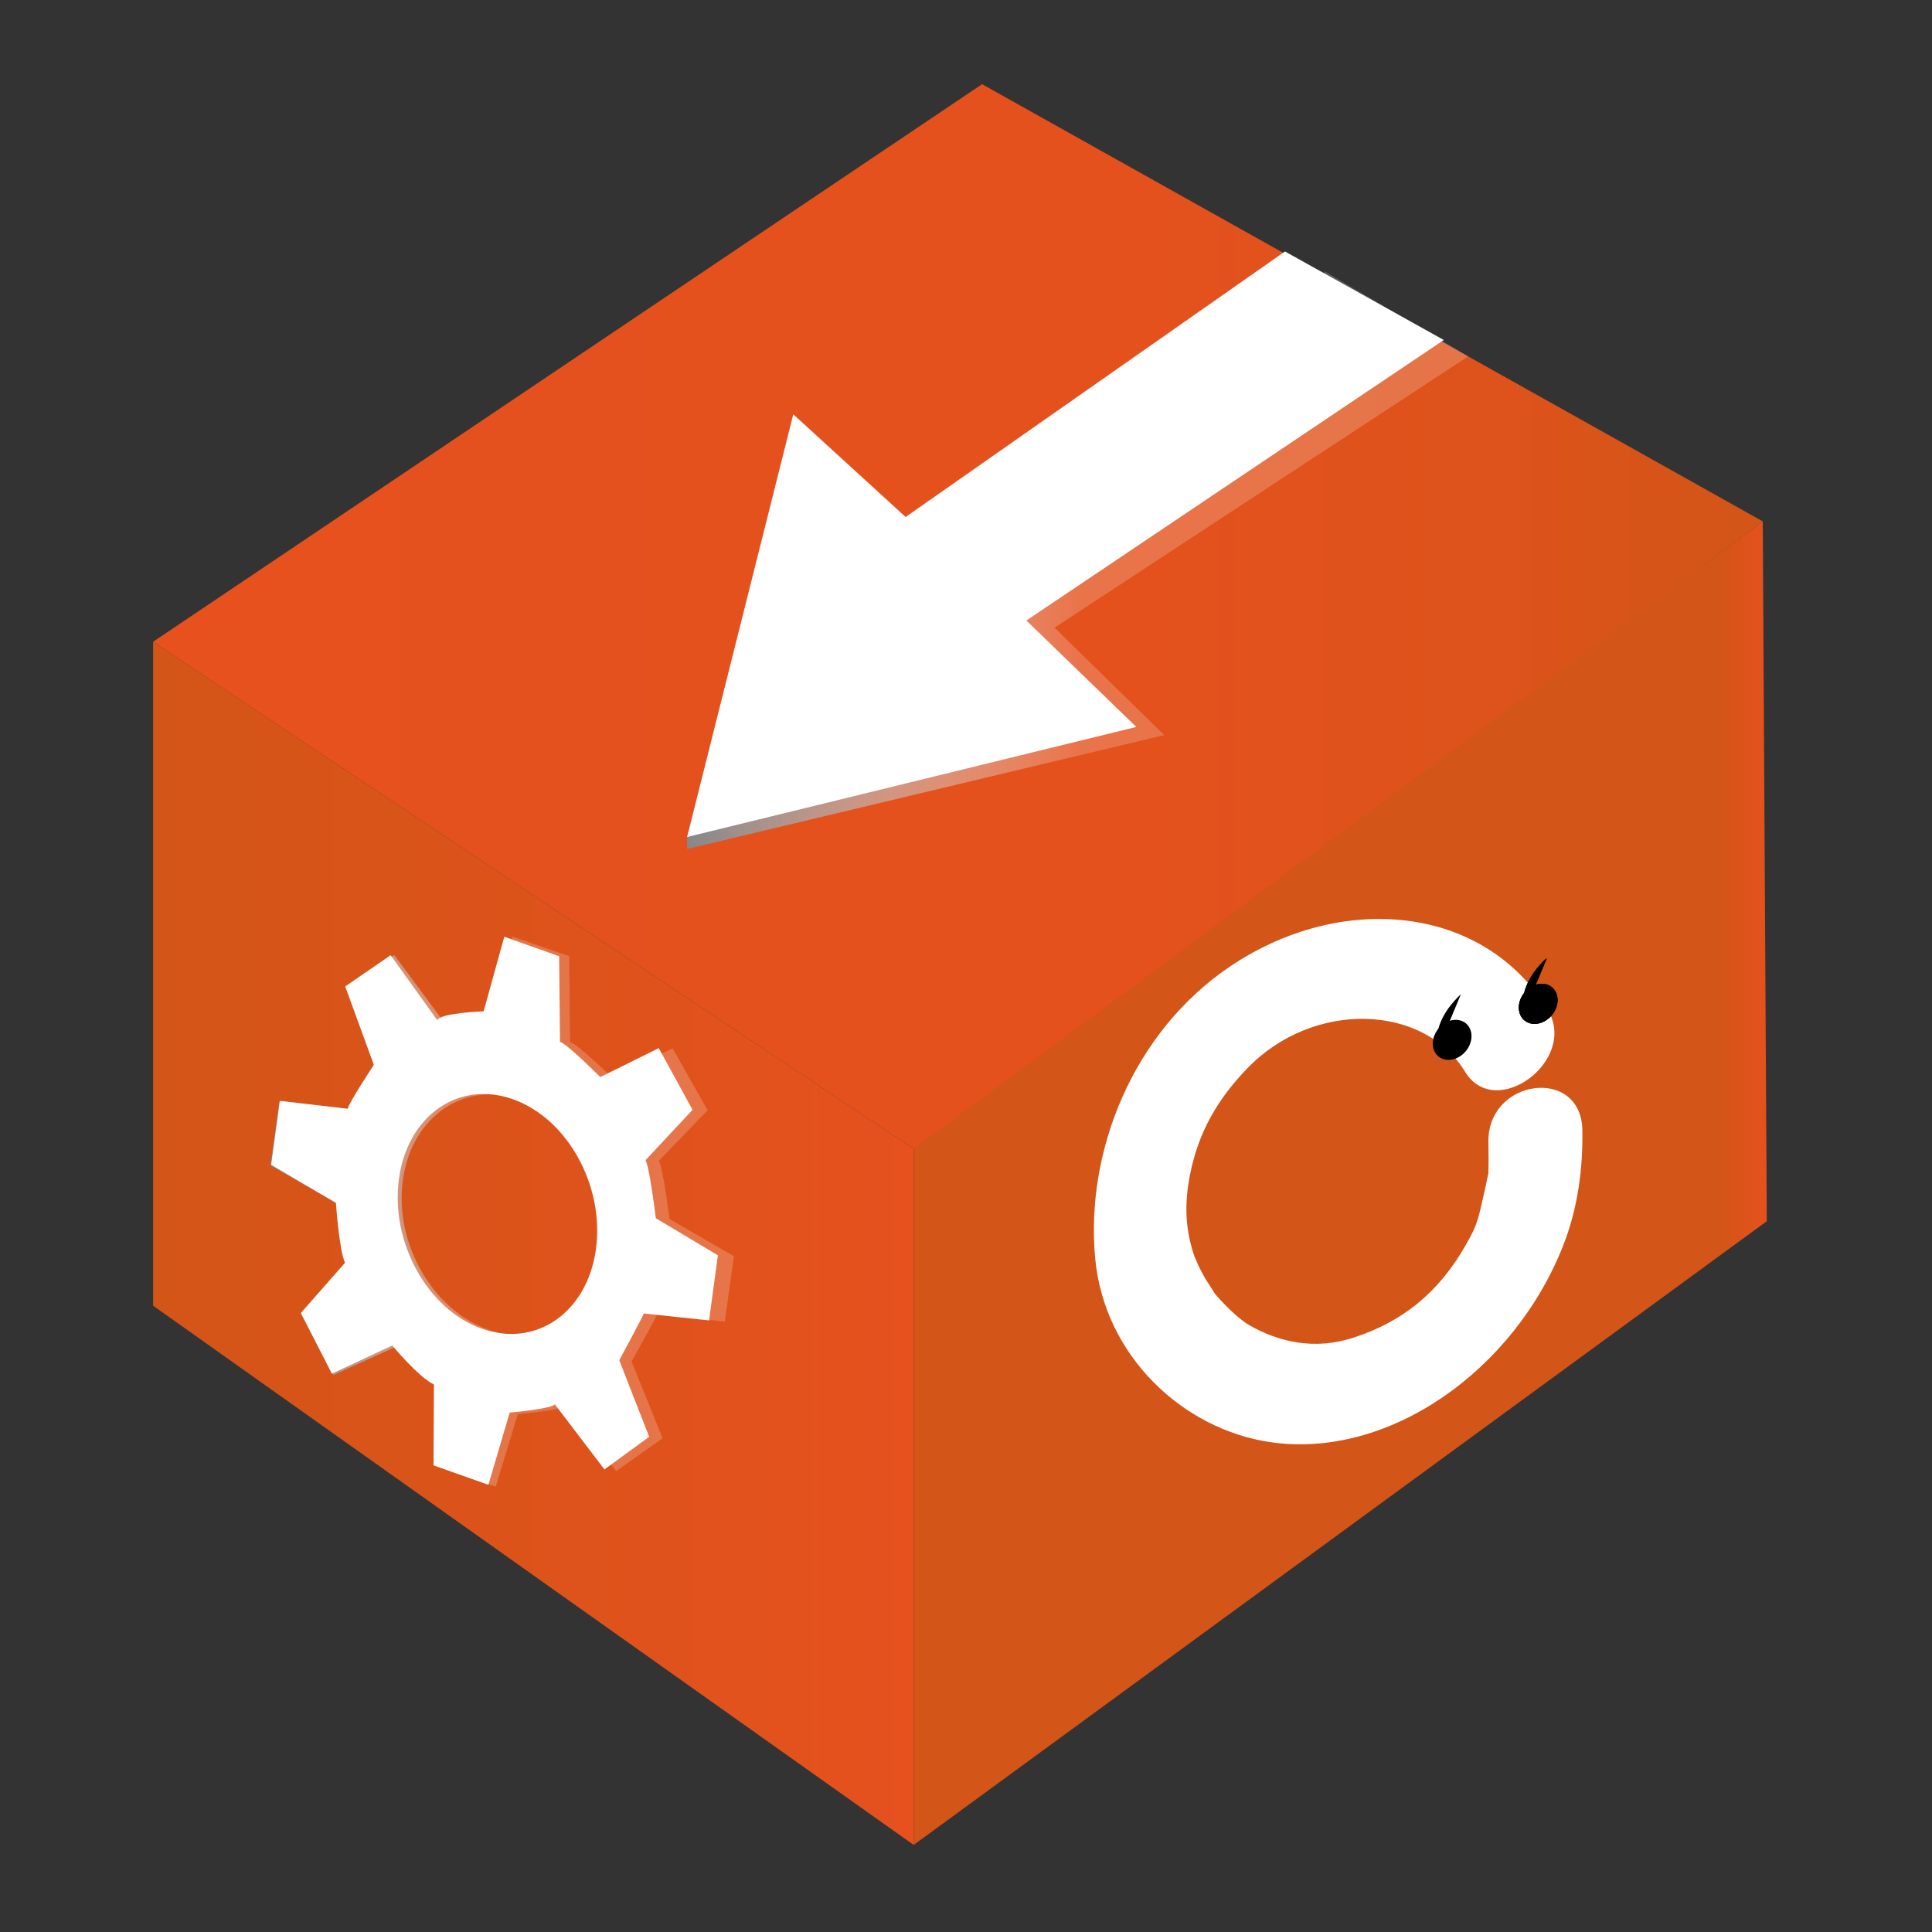 <?xml version="1.0" encoding="utf-8"?>
<!-- Generator: Adobe Illustrator 14.0.0, SVG Export Plug-In . SVG Version: 6.00 Build 43363)  -->
<!DOCTYPE svg PUBLIC "-//W3C//DTD SVG 1.1//EN" "http://www.w3.org/Graphics/SVG/1.1/DTD/svg11.dtd">
<svg version="1.1" id="svg2250" xmlns:svg="http://www.w3.org/2000/svg"
	 xmlns="http://www.w3.org/2000/svg" xmlns:xlink="http://www.w3.org/1999/xlink" x="0px" y="0px" width="128px" height="128px"
	 viewBox="0 0 128 128" enable-background="new 0 0 128 128" xml:space="preserve">
<rect x="0" y="0" width="128" height="128" fill="#333333" stroke="none"/>
<linearGradient id="SVGID_1_" gradientUnits="userSpaceOnUse" x1="10.255" y1="549.377" x2="60.644" y2="549.377" gradientTransform="matrix(1 0 0 1 -0.11 -467.001)">
	<stop  offset="0" style="stop-color:#D35517"/>
	<stop  offset="1" style="stop-color:#E6511E"/>
</linearGradient>
<polygon fill="url(#SVGID_1_)" points="60.534,122.232 10.144,86.507 10.144,42.517 60.534,76.109 "/>
<linearGradient id="SVGID_2_" gradientUnits="userSpaceOnUse" x1="60.644" y1="545.389" x2="117.165" y2="545.389" gradientTransform="matrix(1 0 0 1 -0.11 -467.001)">
	<stop  offset="0.945" style="stop-color:#D35517"/>
	<stop  offset="1" style="stop-color:#E6511E"/>
</linearGradient>
<polygon fill="url(#SVGID_2_)" points="117.054,80.909 60.534,122.232 60.534,75.844 116.788,34.542 "/>
<linearGradient id="SVGID_3_" gradientUnits="userSpaceOnUse" x1="10.255" y1="507.845" x2="116.898" y2="507.845" gradientTransform="matrix(1 0 0 1 -0.11 -467.001)">
	<stop  offset="0" style="stop-color:#E6511E"/>
	<stop  offset="0.616" style="stop-color:#E4511D"/>
	<stop  offset="0.838" style="stop-color:#DD531B"/>
	<stop  offset="0.982" style="stop-color:#D35517"/>
</linearGradient>
<polygon fill="url(#SVGID_3_)" points="116.788,34.542 60.534,76.109 10.144,42.517 65.065,5.577 "/>
<linearGradient id="SVGID_4_" gradientUnits="userSpaceOnUse" x1="45.633" y1="504.121" x2="97.38" y2="504.121" gradientTransform="matrix(1 0 0 1 -0.11 -467.001)">
	<stop  offset="0" style="stop-color:#868789"/>
	<stop  offset="0.5" style="stop-color:#FFFFFF;stop-opacity:0.2"/>
</linearGradient>
<polygon fill="url(#SVGID_4_)" points="87.799,17.993 97.269,23.611 69.865,41.584 77.132,48.702 45.523,56.247 45.523,55.454 
	54.543,31.49 60.534,37.39 "/>
<polygon fill="#FFFFFF" points="85.133,16.66 95.656,22.526 67.999,41.11 75.283,48.161 45.523,55.454 52.556,27.449 60,34.252 "/>
<linearGradient id="SVGID_5_" gradientUnits="userSpaceOnUse" x1="18.021" y1="547.271" x2="48.736" y2="547.271" gradientTransform="matrix(1 0 0 1 -0.11 -467.001)">
	<stop  offset="0" style="stop-color:#868789"/>
	<stop  offset="0.5" style="stop-color:#FFFFFF;stop-opacity:0.2"/>
</linearGradient>
<path fill="url(#SVGID_5_)" d="M48.021,87.555l0.604-4.328l-4.266-2.465c0,0-0.438-3.457-0.71-3.857l3.236-3.346l-2.323-4.104
	l-4.025,1.924c0,0-2.316-2.259-2.769-2.337l-0.059-5.697l-3.771-1.296l-1.42,4.961c0,0-3.046,0.106-3.183,0.598l-3.213-4.333
	L23,65.354l1.972,5.213c0,0-1.742,2.554-1.793,2.92l-4.67-0.526l-0.598,4.254l4.455,2.528c0,0,0.216,3.15,0.626,3.982l-3.038,3.34
	l2.134,4.037l4.151-1.879c0,0,1.753,2.062,2.863,2.6l-0.028,5.371l3.771,1.297l1.464-4.803c0,0,2.868-0.244,3.104-0.547l3.413,4.322
	l3.072-2.174l-2.054-5.086c0,0,1.584-2.84,1.688-3.111L48.021,87.555z M32.399,88.105c-3.741-1.285-6.295-5.742-5.704-9.955
	s4.104-6.584,7.845-5.299s6.294,5.742,5.704,9.955C39.652,87.02,36.14,89.393,32.399,88.105z"/>
<path fill="#FFFFFF" d="M46.977,87.48l0.584-4.312L43.45,80.71c0,0-0.421-3.44-0.685-3.843l3.117-3.336l-2.236-4.09l-3.878,1.918
	c0,0-2.234-2.25-2.667-2.328l-0.057-5.678l-3.634-1.291l-1.368,4.941c0,0-2.936,0.106-3.063,0.597l-3.098-4.315l-3.01,2.069
	l1.897,5.195c0,0-1.68,2.545-1.729,2.909l-4.5-0.524l-0.575,4.237l4.292,2.521c0,0,0.21,3.141,0.604,3.971l-2.928,3.326l2.057,4.023
	l4-1.873c0,0,1.689,2.057,2.759,2.59l-0.025,5.354l3.633,1.29l1.412-4.785c0,0,2.762-0.242,2.993-0.546l3.286,4.312l2.961-2.164
	l-1.979-5.071c0,0,1.526-2.828,1.627-3.099L46.977,87.48z M31.924,88.029c-3.604-1.279-6.063-5.721-5.494-9.92
	c0.567-4.196,3.952-6.562,7.558-5.28c3.604,1.28,6.063,5.722,5.496,9.921C38.913,86.947,35.529,89.312,31.924,88.029z"/>
<g>
	<g id="layer0">
		<g id="Livello_1_1_" transform="translate(13.466, 13.473)">
			<g id="group0" transform="">
				<g id="group1" transform="">
					<path id="shape0" fill="#FFFFFF" d="M89.078,53.437c-4.218-6.949-13.657-7.859-21.046-2.881
						c-6.415,4.322-9.607,12.229-8.938,19.354c0.608,6.448,5.799,11.307,11.591,12.162c7.839,1.155,16.188-4.744,19.44-13.093
						c0.962-2.463,1.288-5.106,1.244-7.582c-0.072-4.229-6.296-3.433-6.225,0.806c0.014,0.697,0.019,1.396-0.002,2.098
						c-0.007,0.203-0.008,0.189-0.002-0.039c-0.105,0.531-0.224,1.062-0.344,1.593c-0.366,1.638-0.447,1.909-1.112,3.088
						c-1.826,3.242-4.259,5.173-7.515,6.218c-2.54,0.816-4.882,0.295-6.854-0.832c-0.689-0.396-1.65-1.324-2.336-2.146
						c0.12,0.142-0.476-0.747-0.607-0.97c-0.157-0.27-0.297-0.553-0.438-0.836c-0.018-0.03-0.402-0.973-0.179-0.363
						c-0.735-1.994-0.759-3.794-0.365-5.729c0.553-2.729,1.77-4.889,3.776-6.973c4.374-4.537,11.694-4.29,14.432,0.221
						C85.615,60.844,91.103,56.772,89.078,53.437z"/>
				</g>
			</g>
		</g>
	</g>
	<g id="eye">
		<g id="group0_1_" transform="translate(248.874, 76.546)">
			<path id="shape4" d="M-147.912-9.474c-0.267-1.162,0.249-2.402,1.498-3.579"/>
			<path id="shape3" d="M-145.713-10.565c-0.154-0.673-0.841-0.983-1.531-0.694c-0.691,0.289-1.127,1.069-0.972,1.744
				c0.151,0.674,0.836,0.985,1.528,0.695C-145.996-9.111-145.56-9.89-145.713-10.565"/>
		</g>
		<g id="group1_1_" transform="translate(249.176, 72.441)">
			<path id="shape41" d="M-148.21-5.352c-0.267-1.172,0.234-2.41,1.453-3.582"/>
			<path id="shape31" d="M-146.015-6.46c-0.154-0.673-0.841-0.983-1.531-0.694c-0.691,0.289-1.127,1.069-0.972,1.743
				c0.151,0.675,0.836,0.986,1.528,0.696C-146.298-5.005-145.862-5.786-146.015-6.46"/>
		</g>
		<g id="group2" transform="translate(249.176, 72.449)">
			<path id="shape42" d="M-148.204-5.326c-0.27-1.186,0.252-2.445,1.52-3.643"/>
			<path id="shape32" d="M-146.015-6.469c-0.154-0.672-0.841-0.983-1.531-0.693c-0.691,0.289-1.127,1.068-0.972,1.743
				c0.152,0.674,0.836,0.985,1.528,0.696C-146.298-5.014-145.863-5.794-146.015-6.469"/>
		</g>
		<g id="group3" transform="translate(202.926, 72.449)">
			<path id="shape43" d="M-107.654-2.937c-0.271-1.185,0.252-2.447,1.518-3.644"/>
			<path id="shape33" d="M-105.465-4.08c-0.153-0.673-0.84-0.984-1.531-0.695c-0.69,0.291-1.126,1.07-0.974,1.744
				c0.154,0.674,0.839,0.984,1.53,0.695C-105.75-2.626-105.312-3.407-105.465-4.08"/>
		</g>
	</g>
</g>
</svg>
